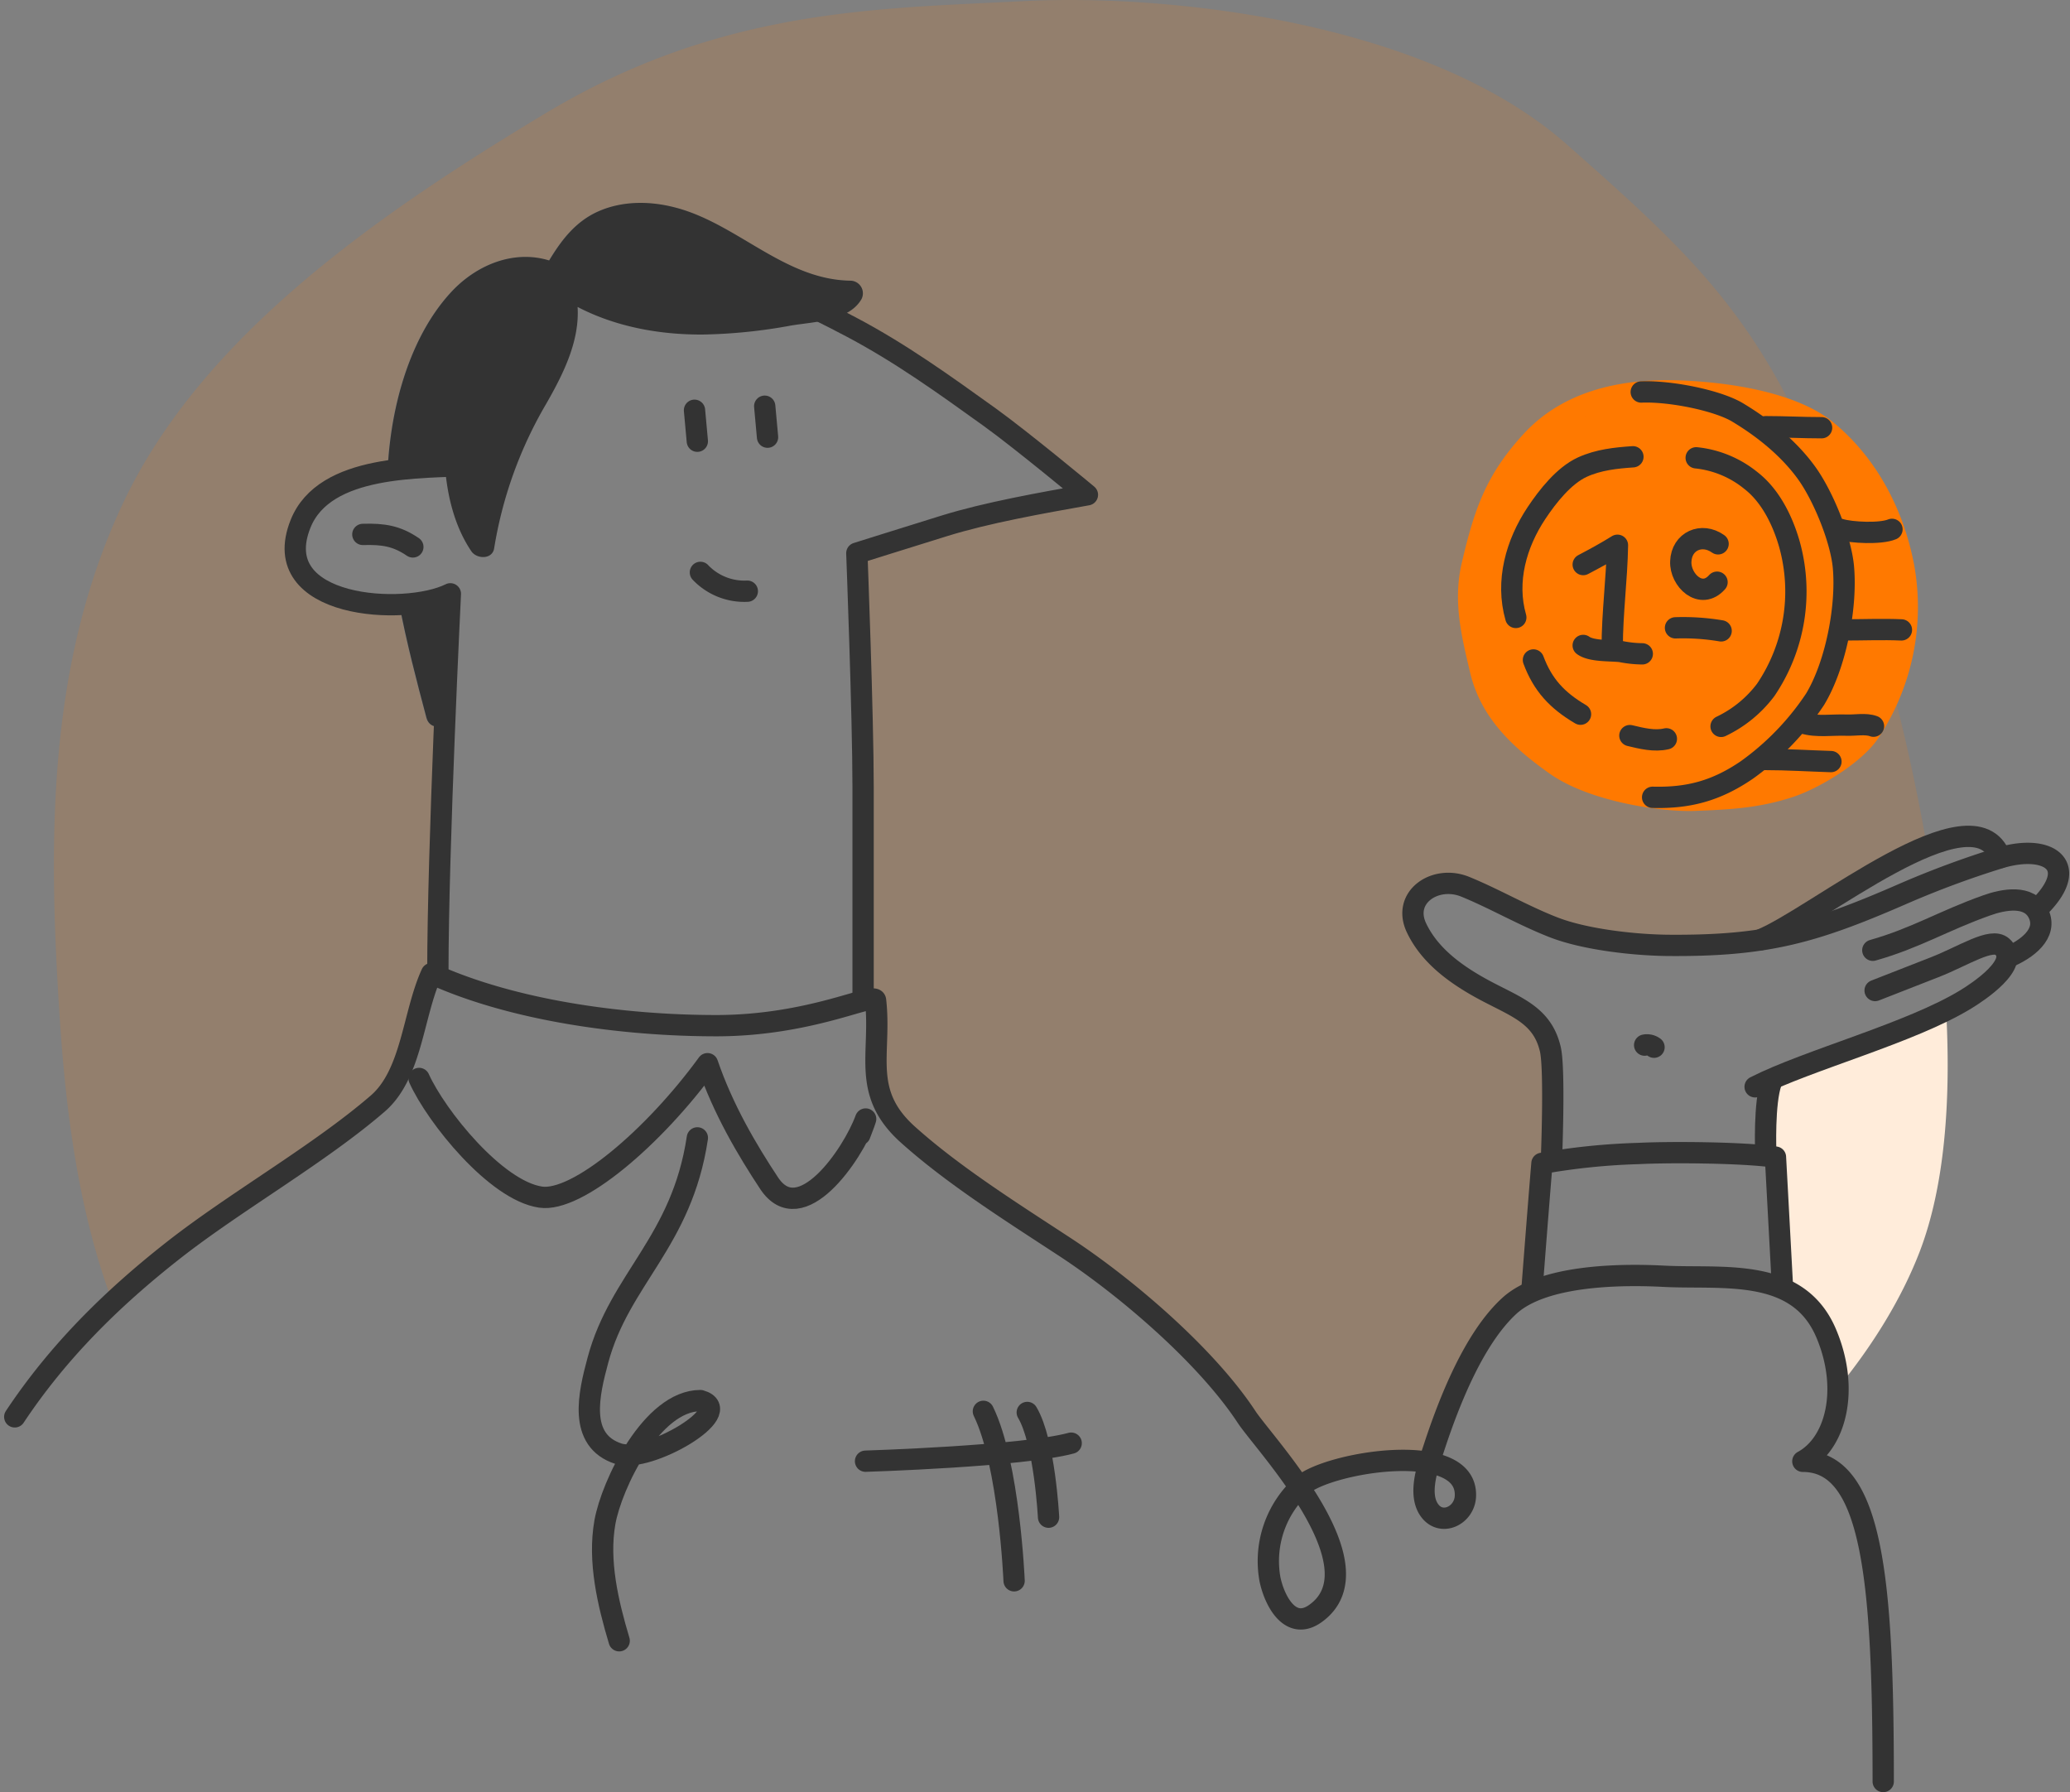 <svg xmlns="http://www.w3.org/2000/svg" width="517.878" height="448.315" viewBox="0 0 517.878 448.315">
  <rect x="0" y="0" width="517.878" height="448.315" fill="#808080" stroke="none"/>
  <g id="Presenting" transform="translate(3.625 -0.196)">
    <g id="BG" transform="translate(9.133)">
      <path id="Path" d="M3.493,16.417l-1.111.761C.487,22.292.213,35.513.213,35.513L0,36.433c.967.1,1.857.205,2.641.32.5,9.133,1.682,31.167,1.682,31.167l.327,1.811A20.131,20.131,0,0,1,15.306,80.813a36.1,36.1,0,0,1,2.953,13.662c8.935-10.983,15.983-22.505,20.466-34.15C44.9,44.189,46.571,22.939,45.323,0,33.176,6.074,15.671,11.325,3.493,16.417Z" transform="translate(428.807 252.934)" fill="#ffecda"/>
      <path id="Path-2" data-name="Path" d="M14.669,325.787c4.8-4.513,9.894-8.821,15.169-12.984C45.463,300.534,66.248,288.8,81,276.08c8.585-7.39,8.806-22.323,13.479-32.537.5.236,1.027.441,1.522.67v-1c0-16.333.86-41.594,1.682-61.907a2.964,2.964,0,0,1-4.567-1.728c-2.481-9.316-4.955-18.776-6.8-28.32-13.966.563-30.923-4.635-24.7-20.215,3.349-8.372,12.314-11.736,21.79-13.2h0A95.7,95.7,0,0,1,85,104.2c2.131-11.036,6.515-22.612,14.21-31.015,6.325-6.9,15.7-10.747,24.606-8.014,3.113-5.145,6.774-9.894,12.5-12.353s12.5-2.5,18.593-1c15.7,3.805,27.6,18.213,44.334,18.418a3.159,3.159,0,0,1,2.7,4.711c-1.438,2.428-3.942,3.805-6.774,4.658,1.4.715,2.793,1.438,4.156,2.162,12.459,6.568,23.381,14.461,34.66,22.551,8.189,5.891,24.5,19.454,24.5,19.454-11.668,2.078-25.177,4.475-35.771,7.763s-21.919,6.85-21.919,6.85,1.568,40.734,1.568,58.642v53.33c1.971-.518,3.044-.662,3.128-.122,1.522,13.418-3.714,22.985,8.083,33.572,11.462,10.29,26.227,19.552,39.447,28.221,15.222,9.993,35.231,27.118,45.285,42.408,1.849,2.816,7.946,9.712,13.281,17.657.221-.205.441-.419.677-.616,4.475-3.805,21.12-7.611,31.715-5.624.426-1.423.89-2.74,1.248-3.805,3.714-11.31,9.947-27.278,18.845-35.4a20.877,20.877,0,0,1,5.67-3.547v-.929s1.659-21.569,2.466-31.121c.814-.16,1.614-.289,2.405-.426.183-5.259.761-23.738-.3-28.115-1.88-8.441-8.189-10.48-15.96-14.59s-14.217-8.981-17.459-15.831c-3.63-7.672,4.726-13.3,12.177-10.275,7.177,2.915,14.72,7.3,22.239,10.2,7.87,3.044,20.291,4.414,28.678,4.475a142.324,142.324,0,0,0,23.023-1.416c8.486-3.394,27.125-17.551,41.571-23.358a482.322,482.322,0,0,0-20.694-79C429.617,82.085,412.926,66.5,378.41,36.054S279.819-1.62,242.594.283,166.576,2.171,122.935,28.375C80.709,53.757,37.175,84.11,17.493,125.452-1.915,166.224-1.367,211.288,1.441,254.4,2.994,278.226,6.122,302.863,14.669,325.787Z" transform="translate(0.728 0.196)" fill="rgba(255,121,0,0.15)"/>
    </g>
    <g id="Character" transform="translate(0 50.232)">
      <path id="Path-3" data-name="Path" d="M0,110.884C10.815,94.611,24.233,81.346,39.63,69.259c15.625-12.269,36.411-24,51.161-36.723C99.376,25.146,99.6,10.214,104.27,0c20.192,9.2,47.606,13.03,71.261,13.03s39.577-8.456,39.828-6.325c1.522,13.418-3.714,22.985,8.083,33.572C234.9,50.567,249.669,59.829,262.889,68.5c15.222,9.993,35.231,27.118,45.285,42.408,4.483,6.812,33.724,37.446,17.208,49.189-6.355,4.513-10.29-3.41-11.355-8.616a25.512,25.512,0,0,1,8.106-23.533c6.781-5.754,41.4-11.515,40.795,2.778-.206,4.78-5.784,7.5-8.783,3.805-3.4-4.2-.434-11.8.951-16.029,3.714-11.31,9.947-27.278,18.845-35.4,8.326-7.611,27.209-7.976,38.61-7.383,14.78.761,33.557-2.436,40.635,14.278,5.891,13.913,2.5,27.5-5.838,32.012,17.505,0,20.108,29.919,20.108,80.1" transform="translate(0.068 193.508)" fill="none" stroke="#333" stroke-linecap="round" stroke-linejoin="round" stroke-miterlimit="10" stroke-width="5.328"/>
      <path id="Path-4" data-name="Path" d="M0,3.691C4.308,13.228,19.21,31.73,30.39,33.374,39.524,34.736,58.65,18.533,72.159,0c3.9,11.416,9.894,21.547,15.4,29.88,7.824,11.843,20.862-7.01,24.165-16.044-.4,1.294-.959,2.6-1.438,3.912" transform="translate(101.225 216.051)" fill="none" stroke="#333" stroke-linecap="round" stroke-linejoin="round" stroke-miterlimit="10" stroke-width="5.328"/>
      <path id="Path-5" data-name="Path" d="M27.033,0C23.121,26.075,7.618,35.208,2.153,55.613c-2.23,8.3-5.137,20.116,5.206,23.419C14.764,81.391,37.2,68.377,27.794,65.72,15.662,65.72,5.578,86.734,3.9,96.164c-1.72,9.719.761,20.215,3.577,29.637" transform="translate(143.809 234.607)" fill="none" stroke="#333" stroke-linecap="round" stroke-linejoin="round" stroke-miterlimit="10" stroke-width="5.328"/>
      <path id="Path-6" data-name="Path" d="M0,4.513S39.25,3.3,51.45,0" transform="translate(212.916 310.975)" fill="none" stroke="#333" stroke-linecap="round" stroke-linejoin="round" stroke-miterlimit="10" stroke-width="5.328"/>
      <path id="Path-7" data-name="Path" d="M0,0C4.369,7.314,5.328,26.2,5.328,26.2" transform="translate(253.375 303.295)" fill="none" stroke="#333" stroke-linecap="round" stroke-linejoin="round" stroke-miterlimit="10" stroke-width="5.328"/>
      <path id="Path-8" data-name="Path" d="M0,0C6.454,13.175,7.687,42.393,7.687,42.393" transform="translate(242.4 303.014)" fill="none" stroke="#333" stroke-linecap="round" stroke-linejoin="round" stroke-miterlimit="10" stroke-width="5.328"/>
      <path id="Path-9" data-name="Path" d="M35.682,177.812c0-31.113,3.128-94.642,3.128-94.642C27.47,88.833-7.167,86.892,1.326,65.665,7.347,50.6,31.489,51.753,44.168,51.007c-.129-19.088,7.938-41.8,27.285-48.367,22.787-7.748,47.188,2.991,67.577,13.753,12.459,6.568,23.381,14.461,34.66,22.551,8.189,5.891,24.5,19.454,24.5,19.454-11.668,2.078-25.177,4.475-35.771,7.763S140.5,73.01,140.5,73.01s1.568,40.734,1.568,58.642v51.655" transform="translate(70.239 15.338)" fill="none" stroke="#333" stroke-linecap="round" stroke-linejoin="round" stroke-miterlimit="10" stroke-width="5.328"/>
      <path id="Path-10" data-name="Path" d="M.027,0,.734,7.748" transform="translate(170.1 52.591)" fill="none" stroke="#333" stroke-linecap="round" stroke-linejoin="round" stroke-miterlimit="10" stroke-width="5.328"/>
      <path id="Path-11" data-name="Path" d="M.027,0,.734,7.748" transform="translate(187.666 51.579)" fill="none" stroke="#333" stroke-linecap="round" stroke-linejoin="round" stroke-miterlimit="10" stroke-width="5.328"/>
      <path id="Path-12" data-name="Path" d="M0,.025c5.206-.16,8.517.411,12.512,3.128" transform="translate(87.153 83.627)" fill="none" stroke="#333" stroke-linecap="round" stroke-linejoin="round" stroke-miterlimit="10" stroke-width="5.328"/>
      <path id="Path-13" data-name="Path" d="M0,0A15.153,15.153,0,0,0,11.736,4.7" transform="translate(171.603 93.15)" fill="none" stroke="#333" stroke-linecap="round" stroke-linejoin="round" stroke-miterlimit="10" stroke-width="5.328"/>
      <path id="Path-14" data-name="Path" d="M34.63,77.008S35.567,54.115,34.372,49c-1.956-8.41-8.265-10.45-16.036-14.56S4.118,25.46.876,18.61C-2.754,10.938,5.6,5.313,13.053,8.335c7.177,2.915,14.72,7.3,22.239,10.2,7.87,3.044,20.291,4.414,28.678,4.475,24.545.19,36.365-3.189,58.536-12.855a234.524,234.524,0,0,1,24.522-9.08c12.109-3.585,20.451,2.078,9.133,12.885" transform="translate(349.873 163.443)" fill="none" stroke="#333" stroke-linecap="round" stroke-linejoin="round" stroke-miterlimit="10" stroke-width="5.328"/>
      <path id="Path-15" data-name="Path" d="M.056,17.574S-.431,5.115,1.464,0" transform="translate(438.082 220.603)" fill="none" stroke="#333" stroke-linecap="round" stroke-linejoin="round" stroke-miterlimit="10" stroke-width="5.328"/>
      <path id="Path-16" data-name="Path" d="M0,35.723C13.213,29,39.036,22.244,52.827,13.773c2.793-1.712,13.806-8.859,9-13.114-2.717-2.405-9.651,2.329-16.972,5.175s-14.834,5.8-14.834,5.8" transform="translate(435.474 186.112)" fill="none" stroke="#333" stroke-linecap="round" stroke-linejoin="round" stroke-miterlimit="10" stroke-width="5.328"/>
      <path id="Path-17" data-name="Path" d="M0,12.581C10.769,9.537,17.733,5.161,28.434,1.37,32.658-.152,39.219-1.438,41.487,3.479s-2.839,8.844-7.893,10.937" transform="translate(464.921 175.096)" fill="none" stroke="#333" stroke-linecap="round" stroke-linejoin="round" stroke-miterlimit="10" stroke-width="5.328"/>
      <path id="Path-18" data-name="Path" d="M0,25.857C13.6,20.416,53.33-12.692,59.989,5.308" transform="translate(436.867 159.179)" fill="none" stroke="#333" stroke-linecap="round" stroke-linejoin="round" stroke-miterlimit="10" stroke-width="5.328"/>
      <path id="Path-19" data-name="Path" d="M0,33.8S1.659,12.23,2.466,2.678A165.006,165.006,0,0,1,26.539.212c8.075-.411,26.372-.282,34.348.9.5,9.133,1.682,31.167,1.682,31.167" transform="translate(379.678 238.307)" fill="none" stroke="#333" stroke-linecap="round" stroke-linejoin="round" stroke-miterlimit="10" stroke-width="5.328"/>
      <path id="Path-20" data-name="Path" d="M6.774,31c.624,2.321,2.892,2.687,4.567,1.728C12.1,14.339,12.786,0,12.786,0,9.742,1.522,5.076,2.481,0,2.687,1.819,12.223,4.293,21.684,6.774,31Z" transform="translate(96.293 98.516)" fill="#333"/>
      <path id="Path-21" data-name="Path" d="M115.838,19.458C99.094,19.253,87.206,4.876,71.5,1.04c-6.089-1.522-12.764-1.522-18.593,1S43.527,9.252,40.414,14.4c-8.9-2.732-18.266,1.111-24.606,8.014C8.113,30.783,3.729,42.39,1.6,53.426A95.7,95.7,0,0,0,0,67.064a127.437,127.437,0,0,1,14.339-1.18c.616,7.687,2.481,15.138,6.606,21.257,1.34,1.986,5.267,2.131,5.716-.761A104.2,104.2,0,0,1,39.6,50.389c4.376-7.611,8.456-15.815,7.931-24.355,9.567,4.978,20.5,6.956,31.3,6.9a132.826,132.826,0,0,0,22.018-2.238c5.64-.974,14.407-1.035,17.673-6.561a3.159,3.159,0,0,0-2.687-4.673Z" transform="translate(93.348 0.718)" fill="#333"/>
      <path id="Path-22" data-name="Path" d="M0,.148A2.93,2.93,0,0,1,2.344.673" transform="translate(407.839 211.253)" fill="none" stroke="#333" stroke-linecap="round" stroke-linejoin="round" stroke-miterlimit="10" stroke-width="5.328"/>
    </g>
    <g id="Icon" transform="translate(363.802 97.42)">
      <path id="Path-23" data-name="Path" d="M53.124.07C38.58-.523,24.964,2.559,15.777,12.522,6.781,22.294,4.018,30.27.89,43.6c-2.146,9.133,0,17.429,2.093,26.349C5.388,80.015,12.39,86.934,21.836,93.6s27.057,9.133,34.721,8.821c8.57-.335,15.709-.662,23.974-3.425,6.233-2.116,16.029-8.09,19.7-13.532a56.534,56.534,0,0,0,8.6-41.48c-2.489-13.03-8.821-25.39-19.195-33.968C82.015,3.739,67.669.672,53.124.07Z" transform="translate(0 0.539)" fill="#ff7900" stroke="#ff7900" stroke-linecap="round" stroke-linejoin="round" stroke-miterlimit="10" stroke-width="5.328"/>
      <path id="Path-24" data-name="Path" d="M0,.025c7.261-.3,19.1,2.093,24.119,5.115s12.025,7.969,17.163,15.009c4.232,5.8,8.707,16.82,9.308,23.784.868,9.947-1.918,24.355-7.086,32.932A67.832,67.832,0,0,1,26.44,94.56c-7.763,5.312-14.758,7.078-23.594,6.85" transform="translate(43.184 0.812)" fill="none" stroke="#333" stroke-linecap="round" stroke-linejoin="round" stroke-miterlimit="10" stroke-width="5.328"/>
      <path id="Path-25" data-name="Path" d="M0,4.833C2.9,3.311,5.807,1.735,8.57,0,8.433,8.494,7.253,17,7.261,25.58" transform="translate(28.663 39.173)" fill="none" stroke="#333" stroke-linecap="round" stroke-linejoin="round" stroke-miterlimit="10" stroke-width="5.328"/>
      <path id="Path-26" data-name="Path" d="M0,0C2.078,1.522,6.85,1.225,9.392,1.522A28.766,28.766,0,0,0,14.78,2.1" transform="translate(28.663 64.236)" fill="none" stroke="#333" stroke-linecap="round" stroke-linejoin="round" stroke-miterlimit="10" stroke-width="5.328"/>
      <path id="Path-27" data-name="Path" d="M9.338,1.3C5.235-1.627.2.633.007,5.7c-.221,4.665,5.038,9.742,9.072,5.191" transform="translate(53.072 37.521)" fill="none" stroke="#333" stroke-linecap="round" stroke-linejoin="round" stroke-miterlimit="10" stroke-width="5.328"/>
      <path id="Path-28" data-name="Path" d="M0,0A57.377,57.377,0,0,1,11.416.761" transform="translate(51.754 59.829)" fill="none" stroke="#333" stroke-linecap="round" stroke-linejoin="round" stroke-miterlimit="10" stroke-width="5.328"/>
      <path id="Path-29" data-name="Path" d="M1,40.193c-2.6-9.057.107-18.51,5.175-26.121,2.786-4.178,6.85-9.361,11.47-11.485C21.7.738,26.019.3,30.3,0" transform="translate(10.803 17.041)" fill="none" stroke="#333" stroke-linecap="round" stroke-linejoin="round" stroke-miterlimit="10" stroke-width="5.328"/>
      <path id="Path-30" data-name="Path" d="M0,0A25.877,25.877,0,0,1,13.7,5.693c4.818,3.729,7.847,9.833,9.544,15.633A43.93,43.93,0,0,1,17.4,58.049,30.14,30.14,0,0,1,6.226,67.182" transform="translate(56.93 17.3)" fill="none" stroke="#333" stroke-linecap="round" stroke-linejoin="round" stroke-miterlimit="10" stroke-width="5.328"/>
      <path id="Path-31" data-name="Path" d="M9.133.807C6.165,1.515,2.923.7,0,0" transform="translate(40.338 86.787)" fill="none" stroke="#333" stroke-linecap="round" stroke-linejoin="round" stroke-miterlimit="10" stroke-width="5.328"/>
      <path id="Path-32" data-name="Path" d="M11.782,13.57C5.891,10.1,2.321,6.218,0,0" transform="translate(16.211 67.867)" fill="none" stroke="#333" stroke-linecap="round" stroke-linejoin="round" stroke-miterlimit="10" stroke-width="5.328"/>
      <path id="Path-33" data-name="Path" d="M0,.251C4.719.251,9.316.51,14,.51" transform="translate(74.305 9.262)" fill="none" stroke="#333" stroke-linecap="round" stroke-linejoin="round" stroke-miterlimit="10" stroke-width="5.328"/>
      <path id="Path-34" data-name="Path" d="M0,0C2.748.83,10.054,1.21,12.939,0" transform="translate(92.975 35.193)" fill="none" stroke="#333" stroke-linecap="round" stroke-linejoin="round" stroke-miterlimit="10" stroke-width="5.328"/>
      <path id="Path-35" data-name="Path" d="M0,.426c4.863,0,9.894-.205,14.529,0" transform="translate(93.751 59.921)" fill="none" stroke="#333" stroke-linecap="round" stroke-linejoin="round" stroke-miterlimit="10" stroke-width="5.328"/>
      <path id="Path-36" data-name="Path" d="M0,0C3.433,1.058,7.291.381,10.891.518c2.1.084,4.795-.464,6.743.266" transform="translate(83.659 83.652)" fill="none" stroke="#333" stroke-linecap="round" stroke-linejoin="round" stroke-miterlimit="10" stroke-width="5.328"/>
      <path id="Path-37" data-name="Path" d="M0,.118c5.556,0,11.18.358,16.6.525" transform="translate(74.047 92.644)" fill="none" stroke="#333" stroke-linecap="round" stroke-linejoin="round" stroke-miterlimit="10" stroke-width="5.328"/>
    </g>
  </g>
</svg>

